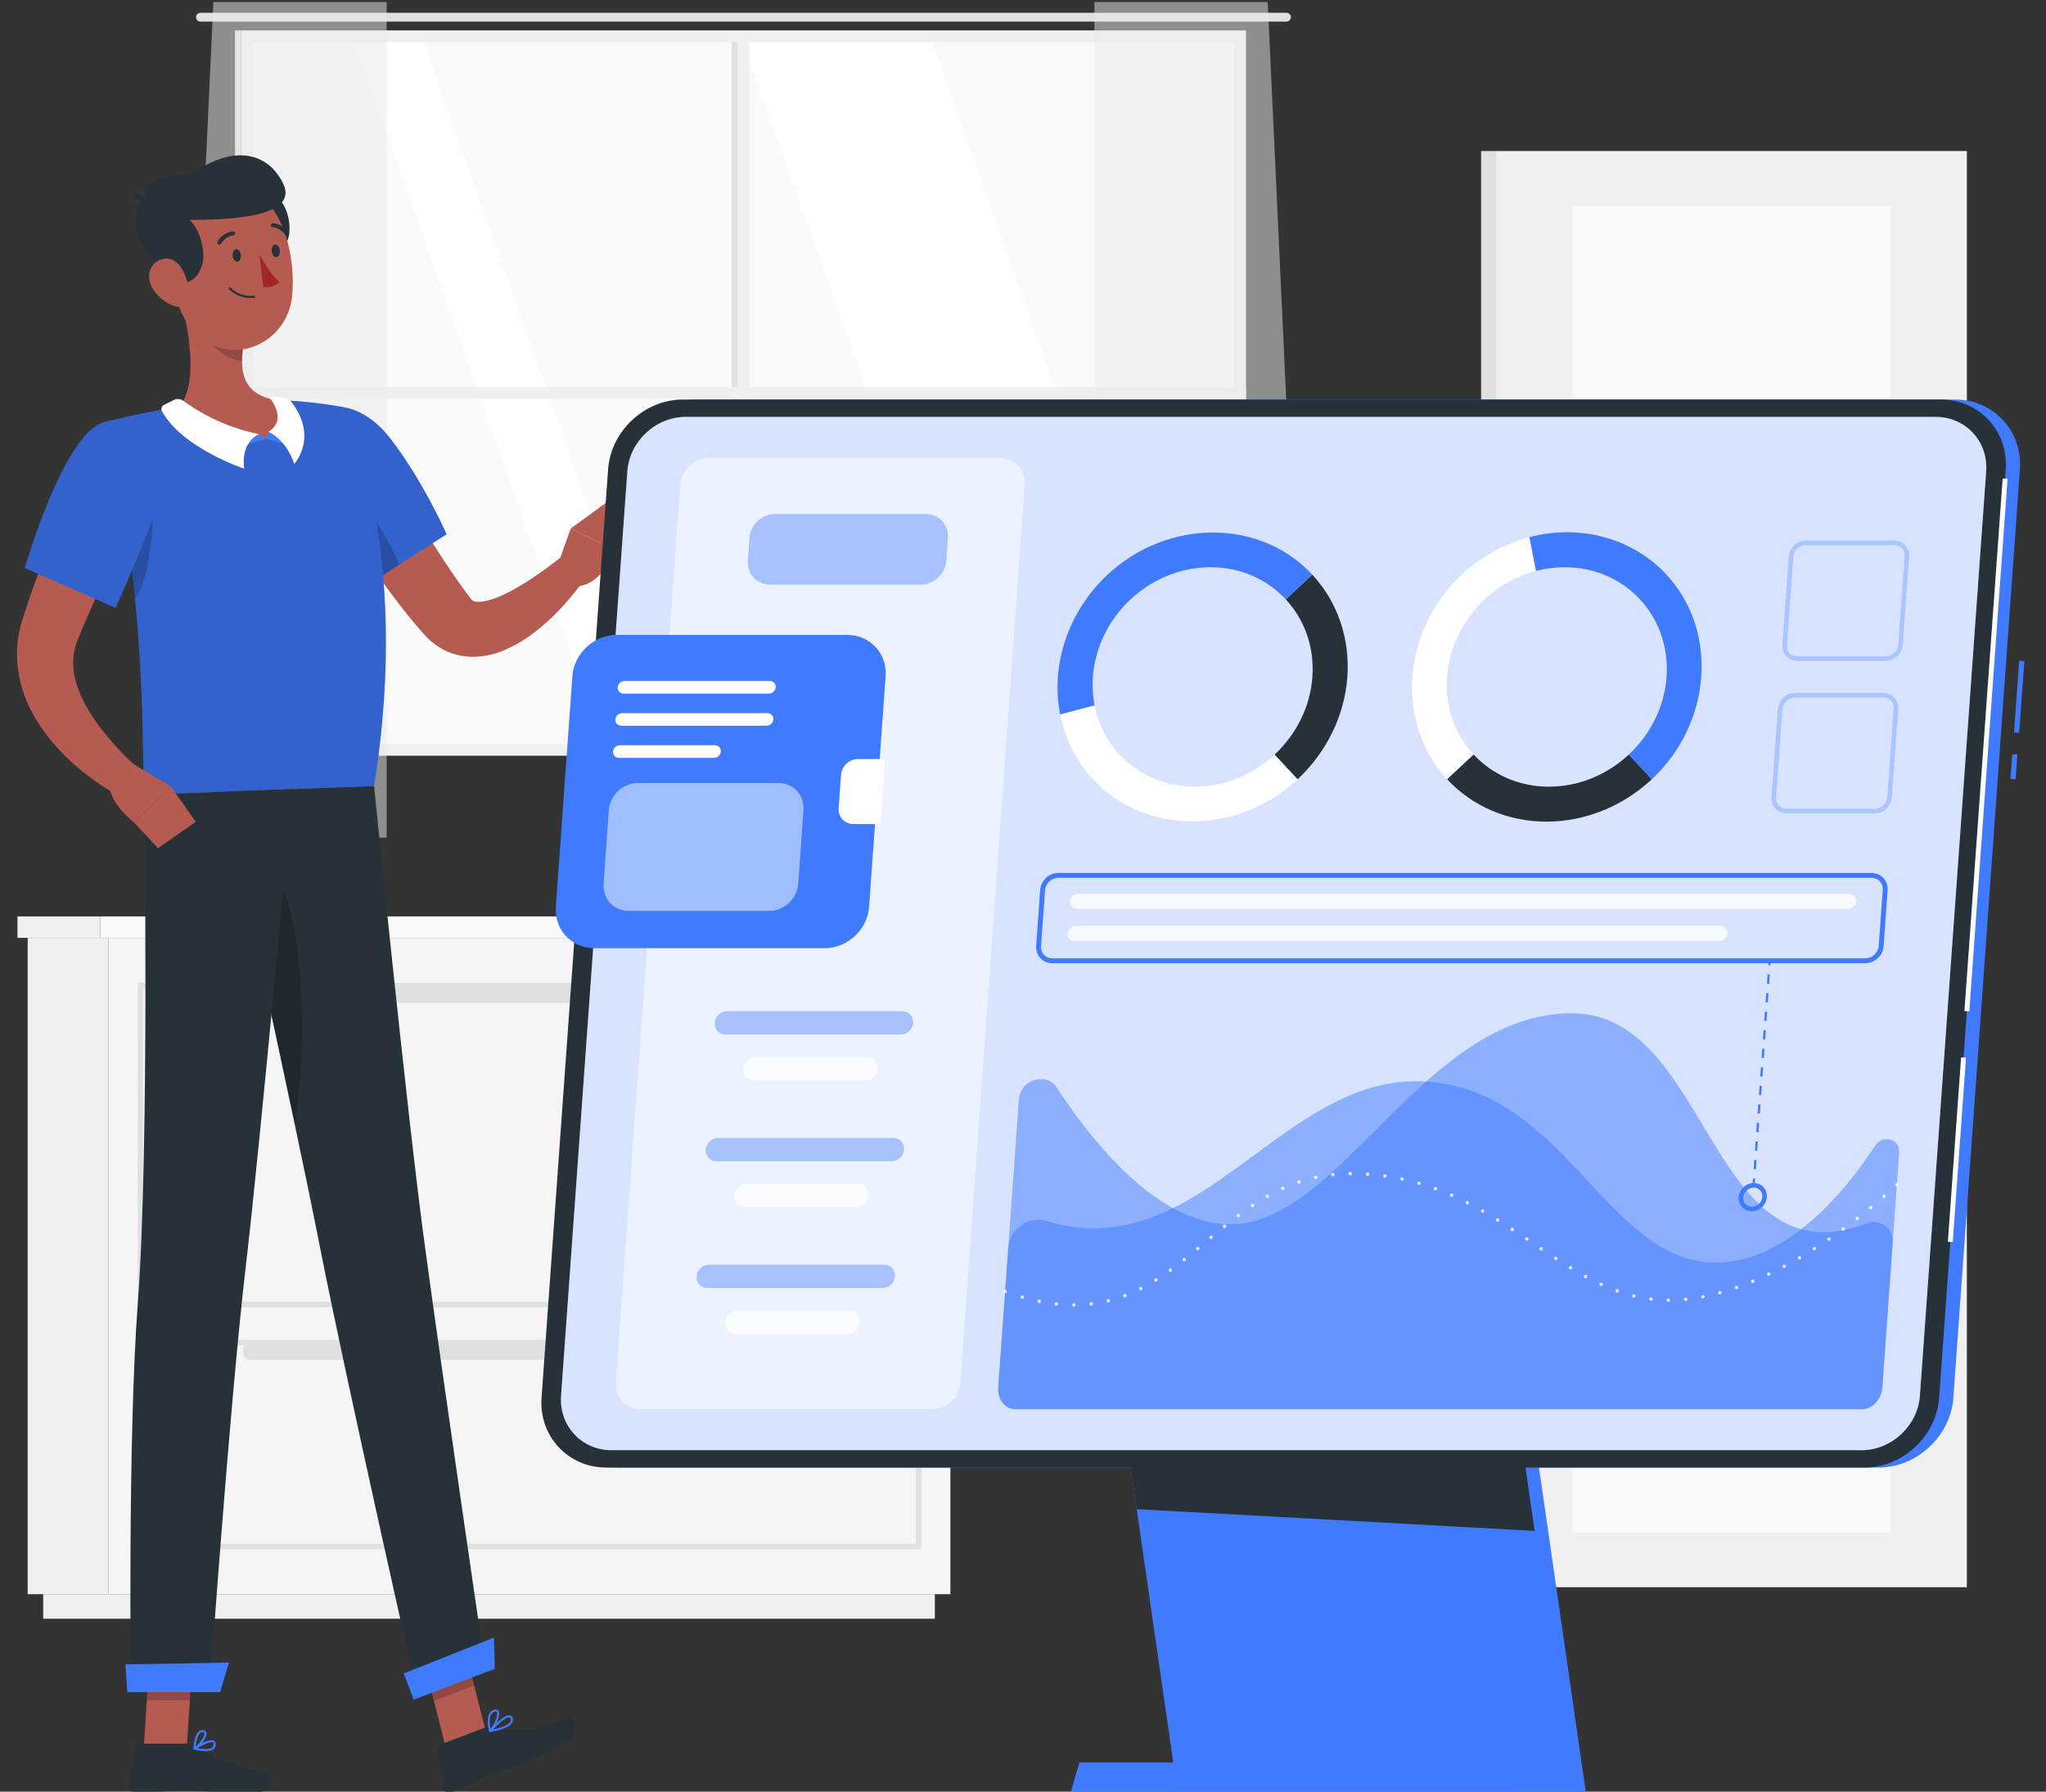 <svg width="451" height="395" viewBox="0 0 451 395" fill="none" xmlns="http://www.w3.org/2000/svg">
<rect x="0" y="0" width="451" height="395" fill="#333333" stroke="none"/>
<g clip-path="url(#clip0_51_7177)">
<path d="M273.151 8.215H54.609V165.101H273.151V8.215Z" fill="#FAFAFA"/>
<path d="M260.713 165.101L205.127 8.215H163.412L218.998 165.101H260.713Z" fill="white"/>
<path d="M148.544 165.101L92.957 8.215H77.742L133.329 165.101H148.544Z" fill="white"/>
<path d="M44.19 2.819H283.572C284.106 2.819 284.543 3.256 284.543 3.791C284.543 4.325 284.106 4.762 283.572 4.762H44.19C43.656 4.762 43.219 4.325 43.219 3.791C43.219 3.256 43.656 2.819 44.19 2.819Z" fill="#E0E0E0"/>
<path d="M165.178 7.877H162.588V165.438H165.178V7.877Z" fill="#F0F0F0"/>
<path d="M162.586 7.877H161.291V165.438H162.586V7.877Z" fill="#E0E0E0"/>
<path d="M53.1 85.362V87.952L274.661 87.952V85.362L53.1 85.362Z" fill="#F0F0F0"/>
<path d="M53.1 164.021V9.293V6.703H55.688H272.071H274.661V9.293V164.021V166.611H272.071H55.688H53.1V164.021ZM272.071 164.021V9.293H55.688V164.021H272.071Z" fill="#F0F0F0"/>
<path d="M53.102 6.703H51.807V166.611H53.102V6.703Z" fill="#E0E0E0"/>
<path opacity="0.5" d="M85.229 0.445V184.686H38.455L47.033 0.445H85.229Z" fill="#EBEBEB"/>
<path opacity="0.5" d="M241.244 0.445V184.686H288.018L279.44 0.445H241.244Z" fill="#EBEBEB"/>
<path d="M23.935 206.761H6.096V351.464H23.935V206.761Z" fill="#F0F0F0"/>
<path d="M206.066 351.465H9.521V356.876H206.066V351.465Z" fill="#F0F0F0"/>
<path d="M23.938 351.464H209.494L209.494 206.76L23.938 206.76L23.938 351.464Z" fill="#F5F5F5"/>
<path d="M22.085 202.039H3.852V206.761H22.085V202.039Z" fill="#F0F0F0"/>
<path d="M22.086 206.761L211.738 206.761V202.039L22.086 202.039V206.761Z" fill="#FAFAFA"/>
<path d="M203.079 288.194H30.352V216.673H203.079V288.194ZM31.549 286.995H201.88V217.87H31.549V286.995Z" fill="#E0E0E0"/>
<path d="M203.079 341.552H30.352V295.354H203.079V341.552ZM31.549 340.354H201.88V296.552H31.549V340.354Z" fill="#E0E0E0"/>
<path d="M178.224 221.113H55.204C54.333 221.113 53.621 220.4 53.621 219.53V218.853C53.621 217.983 54.333 217.271 55.204 217.271H178.224C179.094 217.271 179.806 217.983 179.806 218.853V219.53C179.806 220.4 179.094 221.113 178.224 221.113Z" fill="#E0E0E0"/>
<path d="M178.224 299.794H55.204C54.333 299.794 53.621 299.082 53.621 298.211V297.536C53.621 296.665 54.333 295.953 55.204 295.953H178.224C179.094 295.953 179.806 296.665 179.806 297.536V298.211C179.806 299.082 179.094 299.794 178.224 299.794Z" fill="#E0E0E0"/>
<path d="M329.774 349.932H433.553L433.553 33.293H329.774L329.774 349.932Z" fill="#F0F0F0"/>
<path d="M329.773 33.293H326.48V349.931H329.773V33.293Z" fill="#E0E0E0"/>
<path d="M346.611 337.854H416.715L416.715 45.372H346.611L346.611 337.854Z" fill="#FAFAFA"/>
<path d="M98.276 385.327L107.139 381.965L101.713 360.545L92.85 363.907L98.276 385.327Z" fill="#B55B52"/>
<path d="M31.682 385.5H41.161L42.581 363.548H33.101L31.682 385.5Z" fill="#B55B52"/>
<path d="M42.111 384.401H30.553C30.166 384.401 29.844 384.671 29.778 385.049L28.325 393.474C28.174 394.348 28.902 395.176 29.796 395.16C33.511 395.097 36.213 394.878 40.897 394.878C43.777 394.878 52.481 395.177 56.46 395.177C60.352 395.177 60.763 391.243 59.117 390.887C51.734 389.289 46.121 387.085 43.678 384.983C43.237 384.605 42.677 384.401 42.111 384.401Z" fill="#263238"/>
<path d="M106.689 380.962L97.01 384.633C96.648 384.77 96.43 385.141 96.485 385.525L97.722 394.067C97.85 394.952 98.765 395.491 99.596 395.16C103.065 393.777 106.01 392.021 110.427 390.435C115.592 388.581 120.719 386.598 124.899 383.936C128.181 381.845 126.799 377.887 125.252 378.508C118.207 381.335 116.48 382.265 109.087 380.844C108.282 380.689 107.453 380.672 106.689 380.962Z" fill="#263238"/>
<path d="M81.685 96.621C84.668 101.892 87.811 107.325 90.978 112.582C94.143 117.863 97.398 123.082 100.848 127.974C101.685 129.214 102.611 130.399 103.445 131.546C103.79 132.058 103.937 132.206 104.181 132.399C104.428 132.58 105.006 132.744 105.9 132.668C106.784 132.606 107.906 132.348 109.066 131.917C111.412 131.061 113.922 129.657 116.377 128.087C117.597 127.285 118.837 126.458 120.05 125.579C121.246 124.711 122.485 123.739 123.59 122.887L128.906 127.62C127.887 129.103 126.892 130.363 125.795 131.664C124.714 132.952 123.589 134.218 122.366 135.412C121.155 136.621 119.869 137.787 118.475 138.889C117.084 139.996 115.594 141.058 113.911 141.993C112.229 142.924 110.375 143.793 108.157 144.335C105.965 144.86 103.291 145.064 100.511 144.312C97.719 143.6 95.203 141.816 93.534 139.908C92.398 138.59 91.288 137.361 90.251 136.059C86.048 130.909 82.34 125.58 78.821 120.157C75.32 114.695 72.086 109.227 69.025 103.416L81.685 96.621Z" fill="#B65B52"/>
<path d="M64.87 97.057C62.314 105.751 80.307 129.457 80.307 129.457L98.449 117.782C98.449 117.782 93.118 105.688 85.877 96.465C78.445 86.995 67.675 87.514 64.87 97.057Z" fill="#407BFF"/>
<path opacity="0.2" d="M64.87 97.057C62.314 105.751 80.307 129.457 80.307 129.457L98.449 117.782C98.449 117.782 93.118 105.688 85.877 96.465C78.445 86.995 67.675 87.514 64.87 97.057Z" fill="black"/>
<path opacity="0.2" d="M75.931 107.263C79.663 108.857 85.154 117.844 88.012 124.505L80.312 129.453C80.312 129.453 73.379 120.325 68.738 111.314C71.171 108.646 73.958 106.426 75.931 107.263Z" fill="black"/>
<path d="M122.475 125.843L125.798 116.534L135.232 121.036C135.232 121.036 133.274 129.338 126.371 129.325L122.475 125.843Z" fill="#B55B52"/>
<path d="M134.192 110.402L138.183 114.815L135.231 121.036L125.797 116.533L134.192 110.402Z" fill="#B55B52"/>
<path opacity="0.2" d="M101.715 360.553L104.515 371.593L95.648 374.956L92.85 363.916L101.715 360.553Z" fill="black"/>
<path opacity="0.2" d="M33.098 363.553H42.582L41.845 374.868H32.361L33.098 363.553Z" fill="black"/>
<path d="M22.615 93.211C32.826 129.219 31.155 167.425 31.792 175.187C39.222 174.921 67.206 173.866 82.461 173.289C91.067 119.615 75.611 89.741 75.611 89.741C75.611 89.741 72.36 89.11 67.938 88.656C66.552 88.514 65.056 88.389 63.499 88.307C62.638 88.255 61.764 88.228 60.878 88.21C55.158 88.116 45.817 89.025 39.381 89.812C38.034 89.979 36.661 90.182 35.336 90.398C34.104 90.609 32.896 90.832 31.758 91.059C26.598 92.088 22.615 93.211 22.615 93.211Z" fill="#407BFF"/>
<path opacity="0.2" d="M22.615 93.211C32.826 129.219 31.155 167.425 31.792 175.187C39.222 174.921 67.206 173.866 82.461 173.289C91.067 119.615 75.611 89.741 75.611 89.741C75.611 89.741 72.36 89.11 67.938 88.656C66.552 88.514 65.056 88.389 63.499 88.307C62.638 88.255 61.764 88.228 60.878 88.21C55.158 88.116 45.817 89.025 39.381 89.812C38.034 89.979 36.661 90.182 35.336 90.398C34.104 90.609 32.896 90.832 31.758 91.059C26.598 92.088 22.615 93.211 22.615 93.211Z" fill="black"/>
<path opacity="0.2" d="M33.404 108.658C34.313 112.141 33.273 128.038 29.636 131.958C29.14 126.869 28.479 121.554 27.605 116.121L33.404 108.658Z" fill="black"/>
<path d="M39.713 65.449C41.583 72.264 43.88 84.835 39.385 89.809C43.422 93.265 48.656 97.216 56.89 96.894C65.123 96.571 63.269 91.03 60.878 88.21C53.03 86.942 52.802 81.206 53.746 75.732L39.713 65.449Z" fill="#B55B52"/>
<path d="M57.099 95.723L58.595 96.735L53.139 98.323L54.545 95.797L57.099 95.723Z" fill="#407BFF"/>
<path d="M59.161 95.191L58.598 96.734L64.076 98.323L63.706 95.392L59.161 95.191Z" fill="#407BFF"/>
<path d="M36.109 89.287L38.266 88.205C38.967 87.853 39.803 87.919 40.433 88.387C42.697 90.069 48.72 94.038 57.1 95.722C52.77 97.789 53.841 103.333 53.841 103.333C53.841 103.333 40.087 98.797 35.671 90.585C35.419 90.116 35.633 89.527 36.109 89.287Z" fill="white"/>
<path d="M63.285 87.859L60.123 87.384C59.756 87.329 59.506 87.738 59.72 88.042C60.825 89.607 62.658 93.07 59.162 95.192C63.492 97.26 64.839 102.317 64.839 102.317C64.839 102.317 70.475 96.234 63.904 88.21C63.75 88.022 63.525 87.896 63.285 87.859Z" fill="white"/>
<path opacity="0.2" d="M45.434 69.647L53.739 75.728C53.512 77.024 53.357 78.331 53.36 79.592C50.382 79.386 46.095 76.453 45.553 73.391C45.282 71.864 45.237 70.381 45.434 69.647Z" fill="black"/>
<path d="M63.763 51.476C63.384 54.764 60.227 57.601 58.182 58.309L55.639 43.98C61.356 39.95 64.296 46.852 63.763 51.476Z" fill="#263238"/>
<path d="M36.848 55.426C38.496 64.688 38.99 70.193 44.252 74.438C52.169 80.824 63.191 75.225 64.344 65.657C65.382 57.045 62.513 43.344 52.954 40.684C43.537 38.063 35.2 46.164 36.848 55.426Z" fill="#B55B52"/>
<path d="M38.611 61.671C42.901 63.951 44.791 58.827 44.828 56.751C44.886 53.441 43.453 49.812 41.746 48.484C50.027 48.435 66.413 48.074 62.28 40.185C58.147 32.295 49.87 33.197 43.63 37.511C40.333 39.791 29.669 37.806 32.313 43.957C26.752 46.91 31.575 57.932 38.611 61.671Z" fill="#263238"/>
<path d="M33.221 43.449C33.221 43.449 31.395 43.618 29.133 42.059C29.785 44.988 32.751 45.056 32.751 45.056L33.221 43.449Z" fill="#263238"/>
<path d="M33.367 63.045C34.486 65.321 36.551 66.869 38.535 67.51C41.519 68.475 42.202 65.739 41.478 62.858C40.826 60.264 39.421 56.734 36.376 57.024C33.376 57.309 32.088 60.441 33.367 63.045Z" fill="#B55B52"/>
<path d="M93.496 273.505C89.644 244.831 82.458 173.292 82.458 173.292L49.15 174.542C49.15 174.542 64.86 246.033 70.546 275.019C76.232 304.005 92.045 373.971 92.045 373.971L107.056 368.286C107.056 368.286 97.506 303.318 93.496 273.505Z" fill="#263238"/>
<path opacity="0.2" d="M61.588 193.816C59.51 194.336 56.227 195.612 54.184 197.607C57.325 212.062 61.435 231.087 64.966 247.857C67.375 233.33 67.446 205.921 61.588 193.816Z" fill="black"/>
<path d="M64.489 173.967C64.489 173.967 57.422 251.572 54.184 279.158C50.639 309.366 46.213 372.677 46.213 372.677H28.851C28.851 372.677 28.131 316.683 30.389 287.112C32.959 253.43 31.797 175.196 31.797 175.196L64.489 173.967Z" fill="#263238"/>
<path d="M48.521 373.052H28.077L27.646 366.944L50.472 366.547L48.521 373.052Z" fill="#407BFF"/>
<path d="M109.076 367.921L91.192 374.703L89 368.925L108.877 361.039L109.076 367.921Z" fill="#407BFF"/>
<path d="M51.299 56.403C51.387 57.163 51.86 57.732 52.357 57.675C52.854 57.618 53.184 56.956 53.097 56.196C53.01 55.437 52.537 54.867 52.04 54.925C51.543 54.981 51.211 55.644 51.299 56.403Z" fill="#263238"/>
<path d="M59.887 55.414C59.974 56.174 60.448 56.743 60.944 56.685C61.441 56.629 61.772 55.967 61.685 55.207C61.597 54.447 61.123 53.878 60.627 53.936C60.132 53.993 59.8 54.654 59.887 55.414Z" fill="#263238"/>
<path d="M57.197 56.106C57.197 56.106 59.43 60.289 61.575 62.184C60.376 63.593 58.025 63.283 58.025 63.283L57.197 56.106Z" fill="#A02724"/>
<path d="M55.059 65.684C52.125 65.628 50.554 63.777 50.481 63.69C50.402 63.595 50.416 63.453 50.511 63.374C50.606 63.295 50.747 63.308 50.827 63.402C50.845 63.424 52.68 65.572 56.003 65.19C56.127 65.176 56.238 65.264 56.252 65.387C56.267 65.51 56.178 65.621 56.055 65.636C55.708 65.677 55.376 65.691 55.059 65.684Z" fill="#263238"/>
<path d="M48.331 53.935C48.256 53.934 48.181 53.913 48.111 53.873C47.898 53.747 47.827 53.472 47.953 53.258C49.215 51.118 51.284 51.002 51.373 50.998C51.621 50.987 51.83 51.18 51.841 51.428C51.853 51.674 51.661 51.884 51.415 51.896C51.347 51.9 49.734 52.007 48.726 53.715C48.641 53.859 48.487 53.938 48.331 53.935Z" fill="#263238"/>
<path d="M63.243 52.035C63.098 52.031 62.956 51.959 62.873 51.826C61.807 50.154 60.192 50.101 60.124 50.1C59.877 50.094 59.679 49.89 59.684 49.644C59.687 49.397 59.889 49.199 60.136 49.202C60.226 49.206 62.296 49.249 63.631 51.344C63.764 51.553 63.702 51.831 63.494 51.964C63.415 52.014 63.328 52.036 63.243 52.035Z" fill="#263238"/>
<path d="M45.328 386.058C44.452 386.058 43.497 385.876 42.831 385.717C42.742 385.696 42.672 385.624 42.654 385.535C42.634 385.445 42.67 385.356 42.745 385.308C43.08 385.092 46.045 383.214 47.119 383.753C47.286 383.837 47.494 384.014 47.536 384.388C47.592 384.891 47.456 385.289 47.131 385.574C46.718 385.935 46.05 386.058 45.328 386.058ZM43.466 385.402C45.092 385.725 46.327 385.666 46.824 385.231C47.042 385.04 47.128 384.774 47.089 384.416C47.069 384.242 46.996 384.183 46.934 384.153C46.374 383.873 44.673 384.683 43.466 385.402Z" fill="#407BFF"/>
<path d="M42.885 385.724C42.842 385.724 42.799 385.711 42.761 385.688C42.689 385.642 42.646 385.564 42.648 385.482C42.652 385.366 42.742 382.631 43.8 381.73C44.075 381.496 44.392 381.399 44.742 381.442C45.282 381.507 45.439 381.839 45.485 382.03C45.739 383.087 43.945 385.164 42.99 385.697C42.959 385.715 42.922 385.724 42.885 385.724ZM44.608 381.882C44.423 381.882 44.257 381.946 44.102 382.079C43.424 382.656 43.201 384.25 43.13 385.049C44.068 384.309 45.198 382.74 45.048 382.115C45.035 382.058 45.003 381.925 44.71 381.889C44.676 381.884 44.642 381.882 44.608 381.882Z" fill="#407BFF"/>
<path d="M108.027 381.857C107.943 381.86 107.865 381.816 107.823 381.741C107.776 381.657 107.789 381.554 107.852 381.483C108.176 381.122 111.054 377.964 112.358 378.156C112.609 378.193 112.803 378.34 112.916 378.583C113.106 378.989 113.104 379.383 112.91 379.753C112.265 380.982 109.592 381.597 108.056 381.854C108.047 381.856 108.037 381.857 108.027 381.857ZM112.205 378.596C111.449 378.619 109.796 380.088 108.645 381.29C110.725 380.874 112.152 380.235 112.514 379.545C112.642 379.303 112.641 379.05 112.51 378.774C112.461 378.667 112.395 378.615 112.293 378.601C112.266 378.596 112.237 378.595 112.205 378.596Z" fill="#407BFF"/>
<path d="M108.026 381.857C108.004 381.858 107.983 381.856 107.961 381.849C107.884 381.829 107.823 381.769 107.803 381.692C107.775 381.586 107.108 379.108 107.884 377.756C108.121 377.342 108.467 377.073 108.912 376.954C109.512 376.793 109.79 377.023 109.916 377.244C110.459 378.185 109.066 380.905 108.179 381.791C108.137 381.832 108.083 381.856 108.026 381.857ZM109.259 377.35C109.198 377.353 109.122 377.363 109.028 377.388C108.698 377.476 108.452 377.67 108.274 377.979C107.763 378.868 107.99 380.416 108.14 381.155C108.984 380.085 109.853 378.032 109.527 377.468C109.508 377.434 109.456 377.345 109.259 377.35Z" fill="#407BFF"/>
<path d="M33.038 106.612C30.194 112.471 27.297 118.517 24.487 124.47C23.093 127.464 21.695 130.45 20.375 133.449L18.411 137.944L17.473 140.192L17.238 140.755L17.073 141.173C16.958 141.44 16.883 141.711 16.782 141.981C16.109 144.142 15.927 146.414 16.411 148.866C16.854 151.316 17.93 153.887 19.396 156.397C20.867 158.907 22.716 161.362 24.787 163.693C25.815 164.867 26.895 166.02 28.028 167.125C28.594 167.677 29.171 168.221 29.759 168.748C30.321 169.276 30.961 169.841 31.462 170.275L27.686 176.308C25.93 175.416 24.465 174.539 22.939 173.53C21.435 172.539 19.96 171.492 18.531 170.361C15.69 168.086 13.003 165.508 10.622 162.487C8.254 159.47 6.173 155.969 4.903 151.89C3.65 147.837 3.33 143.155 4.355 138.785C4.492 138.248 4.613 137.699 4.78 137.171L5.217 135.767L6.019 133.272C6.576 131.628 7.129 129.974 7.74 128.358C8.929 125.105 10.173 121.892 11.511 118.727C14.156 112.36 17.019 106.22 20.254 100.053L33.038 106.612Z" fill="#B65B52"/>
<path d="M22.618 93.212C13.97 95.921 5.465 125.246 5.465 125.246L25.475 134.004C25.475 134.004 31.949 119.832 35.671 108.726C39.725 96.63 33.095 89.932 22.618 93.212Z" fill="#407BFF"/>
<path opacity="0.2" d="M22.618 93.212C13.97 95.921 5.465 125.246 5.465 125.246L25.475 134.004C25.475 134.004 31.949 119.832 35.671 108.726C39.725 96.63 33.095 89.932 22.618 93.212Z" fill="black"/>
<path d="M29.347 168.415L37.623 173.335L29.574 181.348C29.574 181.348 22.582 175.971 24.668 171.757L29.347 168.415Z" fill="#B55B52"/>
<path d="M43.145 181.181L34.844 186.996L29.57 181.349L37.62 173.336L43.145 181.181Z" fill="#B55B52"/>
<path d="M443.565 166.285L443.17 171.742L444.3 171.824L444.695 166.367L443.565 166.285Z" fill="#407BFF"/>
<path d="M445.098 145.664L443.951 161.482L445.081 161.564L446.228 145.746L445.098 145.664Z" fill="#407BFF"/>
<path d="M414.071 323.551H136.802C128.33 323.551 121.895 316.62 122.503 308.147L137.172 103.484C137.779 95.012 145.208 88.08 153.68 88.08H430.949C439.421 88.08 445.856 95.011 445.248 103.484L430.579 308.147C429.971 316.62 422.543 323.551 414.071 323.551Z" fill="#407BFF"/>
<path d="M349.573 395.182H259.575L243.533 283.971H333.532L349.573 395.182Z" fill="#407BFF"/>
<path d="M335.283 388.555H237.928L235.994 395.181H333.35L335.283 388.555Z" fill="#407BFF"/>
<path d="M338.283 337.509L250.564 332.716L243.533 283.971H330.56L338.283 337.509Z" fill="#263238"/>
<path d="M410.942 323.551H133.673C125.201 323.551 118.766 316.62 119.374 308.147L134.043 103.484C134.65 95.012 142.079 88.08 150.551 88.08H427.82C436.292 88.08 442.727 95.011 442.119 103.484L427.45 308.147C426.842 316.62 419.414 323.551 410.942 323.551Z" fill="#263238"/>
<path d="M441.444 105.496L433.016 222.899L434.095 222.977L442.523 105.573L441.444 105.496Z" fill="white"/>
<path d="M432.283 233.108L429.369 273.76L430.449 273.837L433.363 233.185L432.283 233.108Z" fill="white"/>
<path d="M410.353 319.722H134.806C128.211 319.722 123.203 314.326 123.675 307.731L138.286 103.901C138.759 97.306 144.541 91.911 151.135 91.911H426.682C433.277 91.911 438.285 97.306 437.813 103.901L423.203 307.731C422.729 314.325 416.947 319.722 410.353 319.722Z" fill="white"/>
<path opacity="0.2" d="M410.353 319.722H134.806C128.211 319.722 123.203 314.326 123.675 307.731L138.286 103.901C138.759 97.306 144.541 91.911 151.135 91.911H426.682C433.277 91.911 438.285 97.306 437.813 103.901L423.203 307.731C422.729 314.325 416.947 319.722 410.353 319.722Z" fill="#407BFF"/>
<path opacity="0.5" d="M205.484 310.688H141.132C137.947 310.688 135.527 308.081 135.755 304.895L149.958 106.74C150.187 103.554 152.98 100.947 156.166 100.947H220.517C223.703 100.947 226.123 103.554 225.895 106.74L211.692 304.895C211.463 308.081 208.67 310.688 205.484 310.688Z" fill="white"/>
<path opacity="0.4" d="M202.997 128.88H169.691C166.822 128.88 164.641 126.532 164.847 123.662L165.213 118.555C165.419 115.686 167.936 113.338 170.805 113.338H204.111C206.981 113.338 209.161 115.686 208.955 118.555L208.589 123.662C208.383 126.532 205.867 128.88 202.997 128.88Z" fill="#407BFF"/>
<path d="M181.82 209.036H130.974C125.967 209.036 122.164 204.939 122.524 199.932L126.169 149.086C126.527 144.079 130.917 139.982 135.924 139.982H186.77C191.777 139.982 195.581 144.079 195.221 149.086L191.576 199.932C191.217 204.939 186.827 209.036 181.82 209.036Z" fill="#407BFF"/>
<path d="M189.11 167.348C187.201 167.348 185.528 168.909 185.391 170.817L184.862 178.2C184.726 180.109 186.176 181.67 188.083 181.67H193.245C193.72 181.67 194.134 181.285 194.168 180.809L195.071 168.209C195.105 167.734 194.747 167.349 194.272 167.349H189.11V167.348Z" fill="white"/>
<path d="M169.492 152.921H137.442C136.676 152.921 136.096 152.295 136.15 151.53C136.204 150.765 136.876 150.139 137.641 150.139H169.691C170.456 150.139 171.037 150.765 170.983 151.53C170.927 152.296 170.256 152.921 169.492 152.921Z" fill="white"/>
<path d="M168.982 160.002H136.932C136.167 160.002 135.586 159.376 135.64 158.611C135.695 157.846 136.366 157.22 137.131 157.22H169.181C169.947 157.22 170.527 157.846 170.473 158.611C170.419 159.377 169.747 160.002 168.982 160.002Z" fill="white"/>
<path d="M157.402 167.083H136.426C135.661 167.083 135.08 166.457 135.134 165.692C135.189 164.927 135.86 164.301 136.625 164.301H157.601C158.366 164.301 158.947 164.927 158.893 165.692C158.837 166.457 158.167 167.083 157.402 167.083Z" fill="white"/>
<path opacity="0.5" d="M169.575 200.819H138.567C135.294 200.819 132.808 198.142 133.043 194.868L134.21 178.578C134.444 175.305 137.314 172.627 140.587 172.627H171.595C174.868 172.627 177.354 175.305 177.119 178.578L175.952 194.868C175.718 198.142 172.848 200.819 169.575 200.819Z" fill="white"/>
<path opacity="0.4" d="M198.522 228.08H159.941C158.522 228.08 157.444 226.918 157.546 225.5C157.648 224.08 158.892 222.92 160.311 222.92H198.892C200.312 222.92 201.389 224.081 201.287 225.5C201.185 226.918 199.941 228.08 198.522 228.08Z" fill="#407BFF"/>
<path opacity="0.8" d="M190.747 238.207H166.265C164.846 238.207 163.768 237.045 163.87 235.627C163.972 234.207 165.216 233.047 166.635 233.047H191.117C192.537 233.047 193.614 234.208 193.513 235.627C193.411 237.046 192.167 238.207 190.747 238.207Z" fill="white"/>
<path opacity="0.4" d="M196.52 256.025H157.939C156.52 256.025 155.442 254.863 155.544 253.445C155.646 252.026 156.89 250.865 158.309 250.865H196.89C198.31 250.865 199.387 252.027 199.285 253.445C199.184 254.865 197.939 256.025 196.52 256.025Z" fill="#407BFF"/>
<path opacity="0.8" d="M188.745 266.152H164.263C162.844 266.152 161.766 264.99 161.868 263.572C161.97 262.152 163.214 260.992 164.633 260.992H189.115C190.535 260.992 191.612 262.154 191.511 263.572C191.408 264.992 190.163 266.152 188.745 266.152Z" fill="white"/>
<path opacity="0.4" d="M194.516 283.971H155.935C154.516 283.971 153.438 282.81 153.54 281.391C153.642 279.972 154.886 278.812 156.305 278.812H194.886C196.306 278.812 197.383 279.973 197.281 281.391C197.18 282.811 195.936 283.971 194.516 283.971Z" fill="#407BFF"/>
<path opacity="0.8" d="M186.741 294.098H162.259C160.84 294.098 159.762 292.937 159.864 291.518C159.966 290.099 161.21 288.938 162.63 288.938H187.111C188.531 288.938 189.609 290.1 189.507 291.518C189.405 292.938 188.161 294.098 186.741 294.098Z" fill="white"/>
<path opacity="0.5" d="M413.345 252.582C415.018 250.03 418.851 251.109 418.639 254.064L414.927 305.854C414.736 308.522 412.722 310.69 410.435 310.69H223.84C221.552 310.69 219.849 308.522 220.04 305.854L222.245 275.084C222.543 270.934 226.765 267.945 230.648 269.156C241.165 272.434 250.176 270.508 258.551 266.356C276.463 257.463 291.45 238.38 312.043 238.38C312.832 238.38 313.61 238.4 314.366 238.45C344.998 240.299 354.33 278.346 378.062 278.346C385.075 278.346 391.478 275.319 397.052 271.003C403.881 265.721 409.456 258.512 413.345 252.582Z" fill="#407BFF"/>
<path opacity="0.5" d="M417.216 273.919L414.927 305.852C414.736 308.521 412.722 310.688 410.435 310.688H223.84C221.552 310.688 219.849 308.521 220.04 305.852L224.588 242.395C224.9 238.048 230.596 236.22 232.902 239.737C238.855 248.819 248.016 260.55 258.551 266.355C262.589 268.573 266.818 269.922 271.154 269.922C286.231 269.922 299.054 252.037 314.366 238.448C323.756 230.115 334.08 223.39 346.43 223.39C372.209 223.39 376.01 265.275 397.052 271C401.109 272.11 405.802 271.87 411.422 269.721C414.433 268.573 417.443 270.772 417.216 273.919Z" fill="#407BFF"/>
<g opacity="0.8">
<path d="M418.133 261.54C418.03 261.54 417.94 261.494 417.861 261.427C417.827 261.393 417.793 261.347 417.782 261.302C417.759 261.257 417.748 261.2 417.748 261.155C417.748 261.042 417.793 260.951 417.862 260.883C417.998 260.736 418.259 260.725 418.406 260.883C418.485 260.952 418.52 261.053 418.52 261.155C418.52 261.2 418.509 261.257 418.496 261.302C418.474 261.347 418.44 261.393 418.406 261.427C418.337 261.494 418.235 261.54 418.133 261.54Z" fill="white"/>
<path d="M236.71 288.062C236.496 288.062 236.325 287.893 236.325 287.677C236.325 287.473 236.494 287.303 236.71 287.303V287.292C236.926 287.292 237.094 287.473 237.094 287.677C237.094 287.892 236.926 288.074 236.71 288.074C236.71 288.074 236.71 288.074 236.71 288.062ZM232.827 287.848C232.827 287.848 232.827 287.848 232.838 287.848C232.624 287.836 232.465 287.644 232.487 287.429C232.51 287.214 232.701 287.067 232.917 287.089C233.131 287.112 233.278 287.304 233.257 287.508C233.233 287.712 233.065 287.859 232.872 287.859C232.861 287.859 232.848 287.859 232.827 287.848ZM240.151 287.508C240.128 287.293 240.275 287.1 240.49 287.078C240.706 287.054 240.898 287.201 240.921 287.417C240.944 287.631 240.797 287.824 240.581 287.848C240.57 287.848 240.548 287.848 240.536 287.848C240.343 287.848 240.173 287.7 240.151 287.508ZM229.001 287.258C228.796 287.213 228.661 287.009 228.694 286.795C228.739 286.59 228.944 286.454 229.158 286.488C229.362 286.533 229.498 286.737 229.465 286.952C229.419 287.133 229.26 287.258 229.079 287.258C229.057 287.258 229.023 287.258 229.001 287.258ZM243.932 286.874C243.875 286.659 244.001 286.455 244.215 286.399C244.42 286.353 244.622 286.478 244.679 286.682C244.735 286.885 244.6 287.1 244.396 287.157C244.396 287.157 244.396 287.157 244.396 287.146C244.362 287.157 244.328 287.157 244.305 287.157C244.124 287.157 243.966 287.044 243.932 286.874ZM367.739 287.033C367.525 287.033 367.354 286.863 367.354 286.647C367.354 286.431 367.535 286.262 367.739 286.262C367.955 286.262 368.123 286.431 368.123 286.647C368.122 286.863 367.954 287.033 367.739 287.033ZM371.191 286.489C371.169 286.274 371.327 286.082 371.532 286.07C371.746 286.036 371.938 286.195 371.962 286.41C371.985 286.625 371.826 286.817 371.611 286.84C371.6 286.84 371.588 286.84 371.578 286.84C371.382 286.839 371.214 286.692 371.191 286.489ZM363.867 286.795C363.663 286.771 363.505 286.58 363.539 286.364C363.563 286.148 363.754 286.002 363.969 286.024C364.184 286.058 364.331 286.25 364.309 286.454C364.276 286.659 364.116 286.805 363.924 286.805C363.901 286.806 363.89 286.806 363.867 286.795ZM225.242 286.331C225.039 286.273 224.914 286.059 224.971 285.855C225.04 285.65 225.242 285.527 225.459 285.584C225.662 285.652 225.774 285.855 225.719 286.07C225.674 286.24 225.515 286.342 225.345 286.342C225.309 286.342 225.276 286.342 225.242 286.331ZM374.995 285.957C374.949 285.742 375.085 285.538 375.3 285.504C375.505 285.459 375.708 285.595 375.753 285.81C375.798 286.014 375.663 286.216 375.447 286.262C375.424 286.262 375.402 286.273 375.378 286.273C375.197 286.273 375.029 286.138 374.995 285.957ZM360.062 286.093C359.847 286.048 359.723 285.843 359.779 285.629C359.825 285.424 360.03 285.301 360.244 285.346C360.448 285.391 360.572 285.606 360.527 285.81C360.481 285.99 360.323 286.104 360.153 286.104C360.12 286.104 360.086 286.104 360.062 286.093ZM247.599 285.776C247.52 285.572 247.623 285.346 247.826 285.278C248.018 285.2 248.245 285.301 248.323 285.493C248.392 285.697 248.3 285.923 248.097 285.99C248.052 286.014 248.007 286.024 247.962 286.024C247.803 286.025 247.656 285.923 247.599 285.776ZM378.74 285.108C378.684 284.893 378.798 284.678 379.012 284.62C379.217 284.564 379.431 284.689 379.488 284.892C379.544 285.097 379.42 285.311 379.217 285.367C379.183 285.38 379.148 285.391 379.114 285.391C378.945 285.391 378.786 285.277 378.74 285.108ZM356.351 284.972C356.146 284.903 356.044 284.678 356.113 284.486C356.191 284.281 356.407 284.179 356.611 284.248C356.816 284.326 356.918 284.542 356.849 284.745C356.792 284.903 356.635 284.994 356.475 284.994C356.429 284.994 356.383 284.994 356.351 284.972ZM251.12 284.248C251.018 284.067 251.097 283.829 251.289 283.726C251.481 283.637 251.707 283.715 251.809 283.907C251.9 284.088 251.833 284.326 251.641 284.417C251.584 284.45 251.526 284.462 251.46 284.462C251.324 284.463 251.188 284.383 251.12 284.248ZM382.419 283.976C382.341 283.771 382.453 283.557 382.646 283.488L382.657 283.477C382.851 283.409 383.076 283.522 383.145 283.715C383.213 283.92 383.111 284.145 382.907 284.213C382.862 284.224 382.828 284.235 382.783 284.235C382.624 284.235 382.477 284.135 382.419 283.976ZM352.774 283.501C352.581 283.421 352.491 283.184 352.581 282.991C352.672 282.799 352.898 282.72 353.09 282.799C353.294 282.889 353.373 283.116 353.283 283.32C353.215 283.455 353.078 283.546 352.932 283.546C352.875 283.546 352.819 283.534 352.774 283.501ZM386.009 282.618C385.93 282.425 386.02 282.199 386.223 282.12C386.415 282.029 386.642 282.12 386.721 282.325C386.812 282.517 386.721 282.743 386.516 282.834C386.471 282.857 386.414 282.857 386.369 282.857C386.213 282.855 386.077 282.765 386.009 282.618ZM254.471 282.391C254.356 282.21 254.414 281.961 254.594 281.848C254.775 281.734 255.013 281.79 255.127 281.971C255.24 282.153 255.184 282.39 255.003 282.505C254.946 282.55 254.867 282.573 254.799 282.573C254.674 282.573 254.549 282.505 254.471 282.391ZM349.321 281.769C349.128 281.667 349.061 281.429 349.161 281.237C349.263 281.056 349.502 280.987 349.694 281.09C349.874 281.191 349.943 281.418 349.842 281.61C349.773 281.734 349.637 281.814 349.502 281.814C349.444 281.814 349.377 281.79 349.321 281.769ZM389.53 281.067C389.439 280.874 389.518 280.648 389.711 280.558C389.903 280.467 390.141 280.546 390.231 280.739C390.322 280.931 390.231 281.157 390.039 281.248C390.039 281.248 390.039 281.248 390.05 281.259C389.994 281.282 389.937 281.293 389.882 281.293C389.732 281.293 389.597 281.214 389.53 281.067ZM257.662 280.263C257.538 280.082 257.584 279.844 257.752 279.721C257.922 279.596 258.171 279.63 258.296 279.799C258.419 279.969 258.375 280.218 258.205 280.342C258.136 280.388 258.058 280.421 257.979 280.421C257.854 280.421 257.742 280.365 257.662 280.263ZM345.982 279.833C345.982 279.833 345.982 279.833 345.982 279.822C345.8 279.72 345.744 279.481 345.857 279.301C345.959 279.109 346.197 279.051 346.378 279.165C346.57 279.278 346.628 279.516 346.514 279.697C346.434 279.822 346.31 279.89 346.185 279.89C346.117 279.89 346.038 279.867 345.982 279.833ZM392.971 279.346C392.869 279.165 392.937 278.927 393.129 278.826C393.31 278.723 393.548 278.802 393.651 278.984C393.753 279.176 393.684 279.403 393.492 279.516C393.435 279.54 393.368 279.561 393.31 279.561C393.173 279.561 393.039 279.481 392.971 279.346ZM260.742 277.943C260.606 277.773 260.628 277.535 260.799 277.399C260.967 277.263 261.206 277.297 261.342 277.457C261.478 277.626 261.445 277.875 261.285 278.011C261.207 278.067 261.127 278.09 261.036 278.09C260.923 278.09 260.81 278.045 260.742 277.943ZM342.721 277.773C342.721 277.773 342.721 277.773 342.721 277.762C342.54 277.648 342.495 277.411 342.608 277.229C342.733 277.048 342.97 277.003 343.152 277.116C343.32 277.229 343.378 277.479 343.265 277.649C343.187 277.773 343.061 277.829 342.936 277.829C342.857 277.828 342.789 277.807 342.721 277.773ZM396.332 277.49C396.219 277.297 396.286 277.071 396.468 276.958C396.649 276.856 396.886 276.913 397.001 277.094C397.103 277.275 397.046 277.512 396.865 277.626C396.797 277.66 396.729 277.682 396.66 277.682C396.537 277.682 396.401 277.614 396.332 277.49ZM339.518 275.633C339.348 275.509 339.291 275.271 339.416 275.09C339.539 274.921 339.777 274.876 339.959 274.988C340.129 275.113 340.174 275.35 340.061 275.531C339.983 275.645 339.857 275.701 339.733 275.701C339.665 275.701 339.586 275.679 339.518 275.633ZM399.616 275.497C399.502 275.316 399.559 275.079 399.74 274.954C399.92 274.841 400.159 274.898 400.272 275.079C400.385 275.26 400.329 275.497 400.148 275.611C400.091 275.656 400.024 275.679 399.944 275.679C399.818 275.679 399.695 275.61 399.616 275.497ZM263.719 275.519C263.583 275.361 263.605 275.113 263.764 274.977C263.934 274.841 264.183 274.864 264.319 275.022C264.454 275.192 264.432 275.43 264.261 275.564C264.193 275.633 264.103 275.655 264.012 275.655C263.912 275.655 263.797 275.61 263.719 275.519ZM402.841 273.391C402.717 273.211 402.763 272.972 402.931 272.847C403.112 272.723 403.35 272.768 403.475 272.949C403.588 273.119 403.554 273.368 403.373 273.481C403.305 273.527 403.226 273.55 403.158 273.55C403.033 273.55 402.91 273.494 402.841 273.391ZM336.336 273.481C336.156 273.358 336.11 273.12 336.234 272.949C336.348 272.768 336.585 272.723 336.767 272.836C336.947 272.96 336.992 273.197 336.869 273.378C336.801 273.493 336.676 273.548 336.552 273.548C336.484 273.55 336.405 273.528 336.336 273.481ZM266.672 273.052C266.525 272.894 266.549 272.646 266.718 272.509C266.877 272.373 267.125 272.395 267.261 272.554C267.397 272.723 267.374 272.961 267.216 273.097C267.137 273.166 267.057 273.187 266.967 273.187C266.855 273.188 266.742 273.143 266.672 273.052ZM333.145 271.354C332.963 271.231 332.907 270.992 333.03 270.822C333.145 270.641 333.393 270.585 333.563 270.708C333.743 270.822 333.789 271.06 333.677 271.241C333.609 271.354 333.484 271.41 333.36 271.41C333.28 271.41 333.213 271.4 333.145 271.354ZM405.989 271.173C405.853 271.003 405.898 270.767 406.068 270.641C406.237 270.517 406.487 270.551 406.61 270.72C406.735 270.89 406.69 271.139 406.52 271.263C406.452 271.308 406.373 271.332 406.294 271.332C406.181 271.332 406.057 271.286 405.989 271.173ZM269.628 270.596C269.492 270.437 269.515 270.188 269.685 270.054C269.854 269.918 270.092 269.951 270.228 270.11C270.364 270.279 270.341 270.529 270.171 270.653C270.102 270.722 270.012 270.743 269.921 270.743C269.821 270.743 269.707 270.698 269.628 270.596ZM329.917 269.283C329.736 269.17 329.68 268.932 329.794 268.751C329.907 268.57 330.145 268.513 330.326 268.626C330.507 268.739 330.564 268.977 330.45 269.159C330.371 269.283 330.246 269.352 330.122 269.352C330.054 269.351 329.975 269.328 329.917 269.283ZM409.067 268.875C408.932 268.705 408.965 268.456 409.136 268.332C409.304 268.196 409.542 268.23 409.679 268.401C409.804 268.57 409.77 268.807 409.611 268.943C409.611 268.943 409.611 268.943 409.6 268.943C409.532 269 409.453 269.022 409.374 269.022C409.249 269.022 409.136 268.966 409.067 268.875ZM272.639 268.219C272.515 268.049 272.549 267.8 272.718 267.675C272.887 267.552 273.125 267.585 273.261 267.755C273.385 267.923 273.351 268.161 273.181 268.298C273.114 268.343 273.034 268.377 272.956 268.377C272.832 268.377 272.718 268.321 272.639 268.219ZM326.623 267.324C326.443 267.223 326.374 266.985 326.488 266.791C326.59 266.611 326.828 266.542 327.009 266.657C327.202 266.758 327.268 266.996 327.156 267.177C327.087 267.301 326.951 267.381 326.817 267.381C326.76 267.381 326.692 267.357 326.623 267.324ZM412.068 266.475C411.932 266.316 411.954 266.068 412.124 265.932C412.294 265.796 412.532 265.819 412.668 265.989C412.803 266.148 412.781 266.396 412.622 266.532C412.543 266.589 412.453 266.623 412.372 266.623C412.26 266.623 412.147 266.577 412.068 266.475ZM275.764 265.977C275.64 265.796 275.684 265.559 275.865 265.434C276.047 265.32 276.284 265.366 276.409 265.547C276.522 265.717 276.477 265.966 276.294 266.079C276.227 266.125 276.16 266.147 276.079 266.147C275.956 266.147 275.831 266.079 275.764 265.977ZM323.262 265.502C323.081 265.411 323.002 265.174 323.104 264.981C323.194 264.789 323.432 264.722 323.625 264.811C323.806 264.914 323.885 265.152 323.793 265.345C323.725 265.468 323.579 265.548 323.442 265.548C323.387 265.547 323.318 265.536 323.262 265.502ZM415.01 263.996C414.875 263.838 414.886 263.59 415.044 263.453H415.055C415.215 263.317 415.451 263.328 415.598 263.486C415.734 263.645 415.712 263.893 415.553 264.029C415.484 264.097 415.395 264.131 415.304 264.131C415.192 264.132 415.09 264.087 415.01 263.996ZM279.012 263.928C278.899 263.747 278.967 263.51 279.16 263.395C279.341 263.293 279.578 263.362 279.68 263.544C279.782 263.736 279.726 263.961 279.533 264.076C279.533 264.076 279.533 264.076 279.544 264.076C279.477 264.11 279.409 264.121 279.352 264.121C279.216 264.121 279.079 264.052 279.012 263.928ZM319.821 263.859C319.629 263.769 319.538 263.544 319.629 263.35C319.708 263.158 319.946 263.067 320.138 263.158C320.33 263.237 320.421 263.464 320.33 263.667C320.274 263.803 320.127 263.893 319.979 263.893C319.922 263.894 319.876 263.883 319.821 263.859ZM316.289 262.423C316.085 262.354 315.983 262.129 316.064 261.925C316.132 261.732 316.358 261.63 316.561 261.698C316.753 261.778 316.855 261.994 316.787 262.197C316.731 262.355 316.583 262.446 316.425 262.446C316.38 262.444 316.333 262.444 316.289 262.423ZM282.408 262.151C282.329 261.959 282.408 261.721 282.601 261.642C282.793 261.551 283.031 261.63 283.122 261.834C283.201 262.027 283.122 262.253 282.918 262.344C282.873 262.367 282.816 262.378 282.758 262.378C282.612 262.378 282.475 262.298 282.408 262.151ZM312.667 261.234C312.462 261.165 312.35 260.963 312.406 260.746C312.463 260.543 312.689 260.431 312.893 260.487C313.098 260.544 313.21 260.759 313.154 260.974C313.097 261.132 312.95 261.246 312.78 261.246C312.746 261.246 312.712 261.246 312.667 261.234ZM285.962 260.702C285.894 260.498 286.007 260.283 286.212 260.216C286.416 260.148 286.631 260.261 286.699 260.465C286.767 260.669 286.653 260.883 286.45 260.952C286.416 260.964 286.37 260.975 286.325 260.975C286.167 260.974 286.019 260.872 285.962 260.702ZM308.975 260.295C308.772 260.249 308.636 260.045 308.681 259.842C308.726 259.628 308.93 259.491 309.145 259.548C309.349 259.582 309.485 259.785 309.439 259.999C309.405 260.18 309.236 260.306 309.055 260.306C309.033 260.306 309.01 260.306 308.975 260.295ZM289.641 259.65C289.595 259.434 289.731 259.231 289.946 259.185C290.15 259.14 290.354 259.276 290.398 259.48C290.443 259.695 290.32 259.899 290.104 259.944C290.081 259.944 290.047 259.955 290.026 259.955C289.846 259.954 289.687 259.831 289.641 259.65ZM305.23 259.638C305.026 259.604 304.867 259.412 304.901 259.196C304.924 258.98 305.128 258.834 305.331 258.867H305.343C305.548 258.891 305.695 259.094 305.671 259.31C305.638 259.491 305.479 259.638 305.286 259.638C305.263 259.638 305.252 259.638 305.23 259.638ZM293.423 258.993C293.399 258.779 293.557 258.597 293.762 258.574C293.976 258.54 294.169 258.699 294.193 258.914C294.215 259.129 294.057 259.311 293.842 259.345C293.83 259.345 293.819 259.345 293.809 259.345C293.615 259.344 293.445 259.196 293.423 258.993ZM301.436 259.241C301.436 259.241 301.436 259.241 301.449 259.241C301.232 259.23 301.064 259.048 301.086 258.834C301.098 258.619 301.279 258.461 301.494 258.472C301.709 258.484 301.867 258.676 301.855 258.891C301.844 259.095 301.675 259.253 301.47 259.253C301.46 259.253 301.449 259.241 301.436 259.241ZM297.249 258.744C297.236 258.529 297.418 258.359 297.634 258.359C297.838 258.347 298.019 258.528 298.019 258.744C298.019 258.958 297.849 259.129 297.634 259.129C297.419 259.129 297.249 258.958 297.249 258.744Z" fill="white"/>
<path d="M221.55 285.12C221.504 285.12 221.448 285.108 221.403 285.086C221.357 285.063 221.312 285.041 221.278 284.995C221.244 284.962 221.21 284.927 221.199 284.872C221.176 284.827 221.166 284.781 221.166 284.725C221.166 284.622 221.211 284.532 221.279 284.453C221.313 284.419 221.358 284.385 221.404 284.374C221.494 284.329 221.607 284.329 221.698 284.374C221.755 284.385 221.789 284.419 221.823 284.453C221.901 284.532 221.936 284.622 221.936 284.725C221.936 284.781 221.936 284.827 221.913 284.872C221.89 284.928 221.869 284.962 221.824 284.995C221.79 285.041 221.744 285.064 221.699 285.086C221.652 285.108 221.606 285.12 221.55 285.12Z" fill="white"/>
</g>
<path d="M283.623 169.2L280.979 166.352C276.287 170.73 270.043 173.436 263.361 173.436C252.167 173.436 243.293 165.831 241.272 155.505L237.308 156.546L233.686 157.498C234.751 162.912 237.242 167.843 240.917 171.801C252.407 184.177 272.772 184.177 286.036 171.801L283.623 169.2Z" fill="white"/>
<path d="M289.268 126.683L285.809 129.911L283.421 132.14C287.486 136.511 289.765 142.561 289.287 149.242C288.808 155.923 285.669 161.975 280.977 166.352L283.047 168.582L286.035 171.802C292.447 165.818 296.391 157.704 296.998 149.242C297.602 140.788 294.823 132.665 289.268 126.683Z" fill="#263238"/>
<path d="M289.269 126.682C277.779 114.314 257.412 114.314 244.15 126.682C235.53 134.734 231.529 146.505 233.683 157.499L238.164 156.322L241.269 155.505C240.883 153.51 240.75 151.403 240.906 149.242C241.863 135.887 253.471 125.055 266.826 125.055C273.507 125.055 279.356 127.76 283.421 132.139L286.482 129.283L289.269 126.682Z" fill="#407BFF"/>
<path d="M321.782 169.201L324.834 166.353C320.77 161.975 318.497 155.924 318.976 149.243C319.779 138.049 328.058 128.631 338.582 125.87L337.819 121.98L337.122 118.427C331.605 119.88 326.47 122.725 322.227 126.684C308.963 139.061 307.503 159.427 318.993 171.803L321.782 169.201Z" fill="white"/>
<path d="M364.114 171.802L361.118 168.574L359.049 166.345C354.364 170.723 348.119 173.437 341.438 173.437C334.757 173.437 328.9 170.731 324.835 166.353L322.445 168.583L318.996 171.802C324.551 177.786 332.424 181.147 340.886 181.147C349.337 181.148 357.701 177.786 364.114 171.802Z" fill="#263238"/>
<path d="M364.114 171.802C377.369 159.424 378.829 139.058 367.349 126.682C359.873 118.639 348.329 115.482 337.123 118.425L337.985 122.822L338.582 125.869C340.616 125.341 342.742 125.057 344.904 125.057C358.26 125.057 368.315 135.888 367.358 149.243C366.879 155.925 363.74 161.968 359.048 166.345L361.699 169.201L364.114 171.802Z" fill="#407BFF"/>
<path opacity="0.3" d="M417.579 120.182C418.227 120.182 418.817 120.432 419.24 120.887C419.666 121.345 419.875 121.956 419.828 122.608L418.428 142.134C418.329 143.526 417.069 144.702 415.679 144.702H396.153C395.505 144.702 394.916 144.451 394.492 143.997C394.067 143.54 393.858 142.928 393.905 142.276L395.304 122.751C395.404 121.358 396.663 120.182 398.054 120.182H417.579ZM417.579 119.184H398.054C396.131 119.184 394.445 120.757 394.307 122.679L392.907 142.205C392.769 144.128 394.23 145.701 396.153 145.701H415.679C417.602 145.701 419.288 144.127 419.426 142.205L420.825 122.679C420.963 120.757 419.503 119.184 417.579 119.184Z" fill="#407BFF"/>
<path opacity="0.3" d="M415.171 153.781C415.819 153.781 416.408 154.032 416.832 154.486C417.257 154.943 417.466 155.554 417.419 156.206L416.02 175.731C415.921 177.124 414.661 178.3 413.271 178.3H393.745C393.097 178.3 392.507 178.05 392.084 177.595C391.658 177.137 391.45 176.527 391.497 175.875L392.896 156.349C392.995 154.957 394.255 153.781 395.645 153.781H415.171ZM415.171 152.781H395.645C393.723 152.781 392.037 154.355 391.9 156.277L390.499 175.803C390.361 177.726 391.821 179.298 393.745 179.298H413.271C415.193 179.298 416.879 177.725 417.018 175.803L418.417 156.277C418.555 154.355 417.093 152.781 415.171 152.781Z" fill="#407BFF"/>
<path d="M386.584 261.822C387.132 261.822 387.629 262.031 387.983 262.412C388.338 262.793 388.513 263.308 388.473 263.861C388.387 265.063 387.34 266.042 386.138 266.042C385.59 266.042 385.093 265.833 384.739 265.453C384.383 265.071 384.209 264.557 384.248 264.004C384.336 262.8 385.383 261.822 386.584 261.822ZM386.584 260.822C384.867 260.822 383.376 262.213 383.252 263.931C383.129 265.648 384.422 267.039 386.138 267.039C387.854 267.039 389.346 265.648 389.469 263.931C389.593 262.215 388.301 260.822 386.584 260.822Z" fill="#407BFF"/>
<path d="M386.834 260.84L386.336 260.805L386.408 259.809L386.905 259.845L386.834 260.84Z" fill="#407BFF"/>
<path d="M387.049 257.799L386.551 257.764L386.698 255.72L387.196 255.755L387.049 257.799ZM387.342 253.711L386.845 253.676L386.992 251.631L387.49 251.666L387.342 253.711ZM387.635 249.621L387.137 249.586L387.284 247.542L387.781 247.577L387.635 249.621ZM387.927 245.534L387.429 245.499L387.576 243.453L388.074 243.488L387.927 245.534ZM388.22 241.445L387.724 241.41L387.871 239.366L388.368 239.401L388.22 241.445ZM388.515 237.356L388.018 237.321L388.164 235.276L388.661 235.311L388.515 237.356ZM388.808 233.267L388.311 233.232L388.457 231.188L388.954 231.223L388.808 233.267ZM389.101 229.18L388.603 229.145L388.749 227.099L389.246 227.134L389.101 229.18ZM389.393 225.09L388.896 225.055L389.043 223.01L389.542 223.046L389.393 225.09ZM389.686 221.002L389.188 220.967L389.335 218.922L389.832 218.957L389.686 221.002ZM389.98 216.913L389.482 216.878L389.629 214.834L390.127 214.869L389.98 216.913Z" fill="#407BFF"/>
<path d="M389.84 211.781L389.77 212.777L390.267 212.813L390.338 211.817L389.84 211.781Z" fill="#407BFF"/>
<path d="M411.196 212.354H231.946C230.935 212.354 230.007 211.955 229.333 211.232C228.658 210.506 228.327 209.55 228.401 208.534L229.285 196.195C229.432 194.132 231.231 192.452 233.294 192.452H412.545C413.556 192.452 414.485 192.849 415.157 193.572C415.833 194.297 416.164 195.255 416.091 196.272L415.207 208.611C415.058 210.674 413.259 212.354 411.196 212.354ZM233.295 193.535C231.788 193.535 230.473 194.763 230.365 196.272L229.481 208.611C229.43 209.323 229.66 209.992 230.127 210.494C230.592 210.994 231.239 211.271 231.946 211.271H411.196C412.704 211.271 414.018 210.043 414.128 208.534L415.012 196.195C415.063 195.483 414.833 194.812 414.365 194.311C413.899 193.812 413.254 193.535 412.547 193.535H233.295Z" fill="#407BFF"/>
<path opacity="0.8" fill-rule="evenodd" clip-rule="evenodd" d="M407.347 200.407H237.43C236.507 200.407 235.806 199.652 235.871 198.729C235.937 197.805 236.748 197.05 237.671 197.05H407.589C408.513 197.05 409.214 197.805 409.148 198.729C409.081 199.651 408.271 200.407 407.347 200.407Z" fill="white"/>
<path opacity="0.8" fill-rule="evenodd" clip-rule="evenodd" d="M379.028 207.488H236.92C235.997 207.488 235.296 206.732 235.362 205.81C235.427 204.886 236.238 204.131 237.162 204.131H379.268C380.192 204.131 380.893 204.887 380.827 205.81C380.761 206.732 379.952 207.488 379.028 207.488Z" fill="white"/>
</g>
<defs>
<clipPath id="clip0_51_7177">
<rect width="451" height="395" fill="white"/>
</clipPath>
</defs>
</svg>
